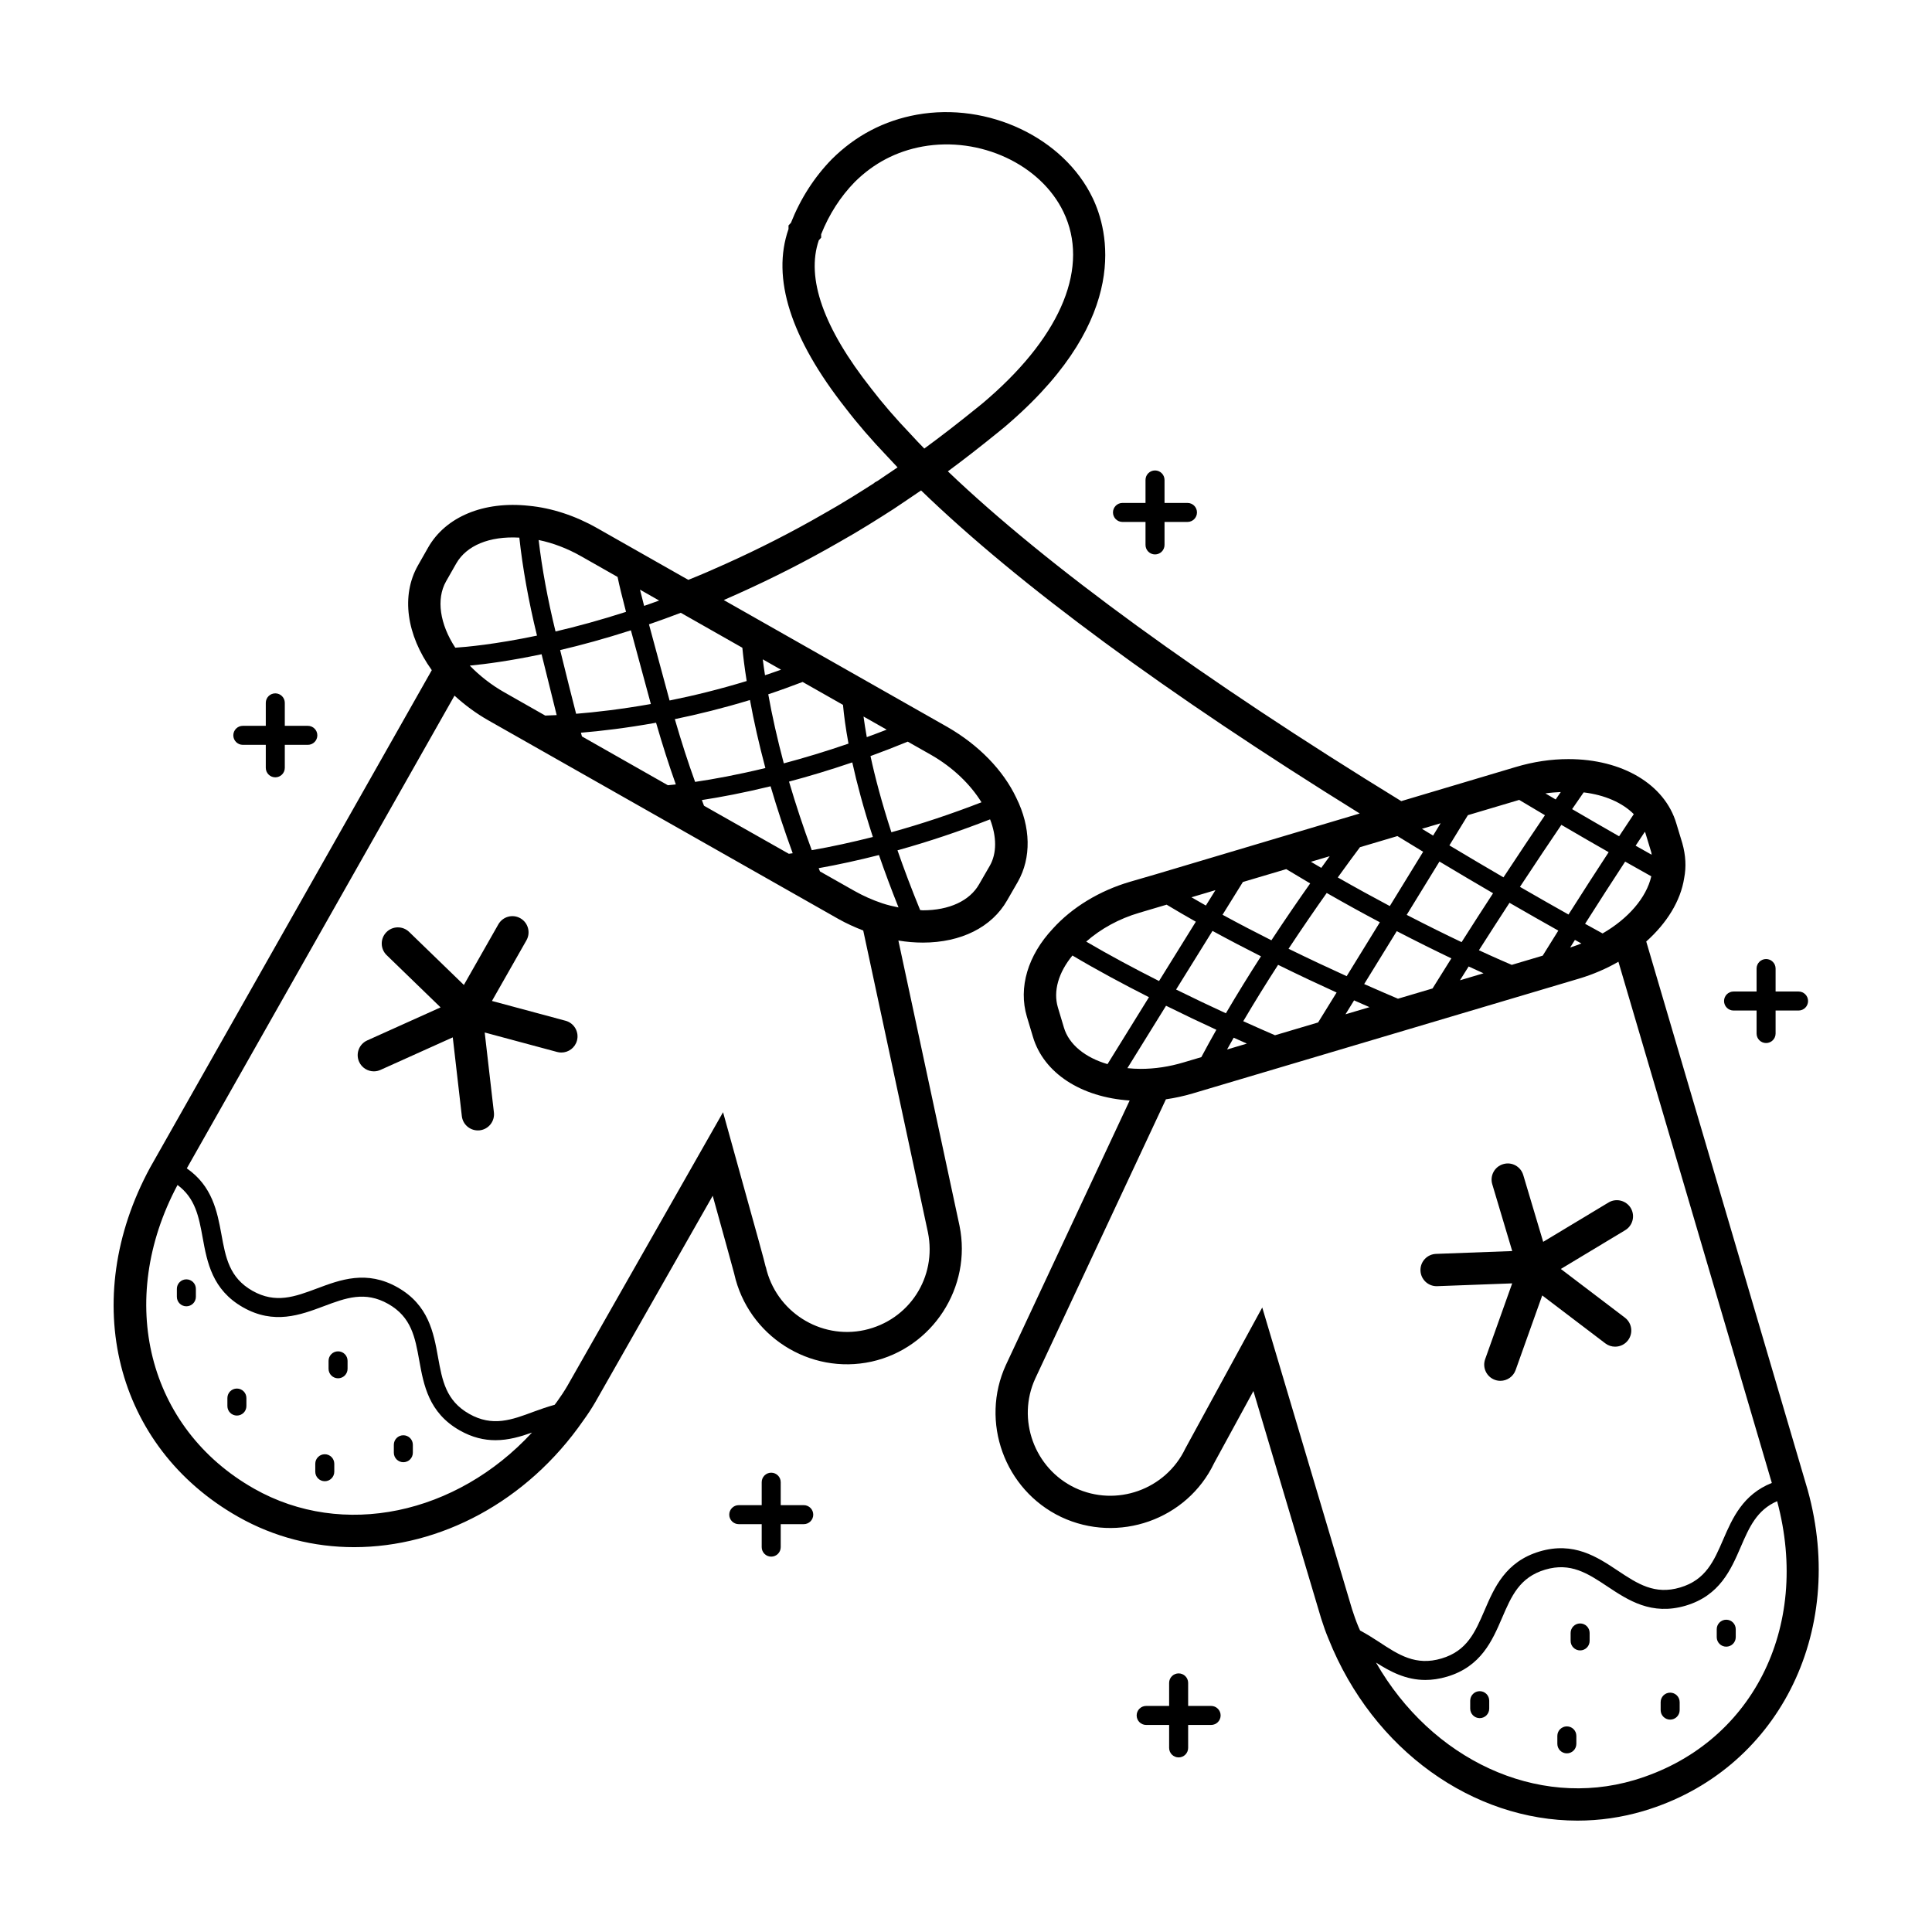 <?xml version="1.0" encoding="UTF-8"?>
<!-- Uploaded to: SVG Repo, www.svgrepo.com, Generator: SVG Repo Mixer Tools -->
<svg fill="#000000" width="800px" height="800px" version="1.1" viewBox="144 144 512 512" xmlns="http://www.w3.org/2000/svg">
 <g>
  <path d="m623.06 538.88-42.789-145.37c5.438-4.863 9.117-10.734 10.055-16.832 0.57-2.922 0.414-5.984-0.492-9.211l-1.582-5.219c-3.062-10.379-14.289-17.078-28.602-17.078-4.609 0-9.289 0.695-13.984 2.102l-30.32 9.035c-52.531-32.223-93.961-62.363-120.15-87.395 4.125-3.043 8.566-6.492 13.453-10.461 1.113-0.898 2.211-1.793 3.141-2.641 31.965-27.938 25.875-50.805 21.773-59.344-7.672-15.973-27.676-25.453-46.57-22.078-8.691 1.57-16.273 5.535-22.59 11.836-4.629 4.758-8.262 10.414-10.797 16.828l-0.641 0.691v0.957c-4.543 12.988 0.559 28.973 15.148 47.484 3.148 4.109 6.852 8.398 10.938 12.672 0.918 1.004 1.848 2 2.812 3.004-1.098 0.746-2.191 1.477-3.273 2.207l-2.012 1.371-0.75 0.402-0.16 0.176c-3.769 2.422-8.613 5.477-13.516 8.219-8.266 4.766-16.988 9.215-25.922 13.227-3.707 1.676-6.519 2.891-9.828 4.203l-24.133-13.695c-5.809-3.309-12.082-5.359-18.086-5.93-11.996-1.305-22.051 2.902-26.695 11.008l-2.727 4.797c-4.519 7.984-3.043 18.398 3.668 27.754l-74.648 131.82c-19.062 35.16-9.254 74.074 23.312 92.531 9.613 5.457 20.148 8.062 30.754 8.062 22.73 0 45.781-11.977 60.73-33.559 1.145-1.57 2.227-3.211 3.223-4.934l31.078-54.629c2.699 9.73 5.422 19.566 5.699 20.672l0.004 0.031c3.684 16.43 19.98 26.848 36.395 23.25 16.172-3.598 26.637-19.734 23.305-36.012l-16.199-75.578c2.18 0.359 4.344 0.543 6.481 0.543 10.148 0 18.293-4.09 22.344-11.203l2.836-4.918c3.602-6.348 3.441-14.48-0.406-22.227-3.461-7.324-9.926-13.984-18.254-18.785l-59.273-33.641c1.258-0.551 2.535-1.117 3.918-1.742 9.191-4.125 18.168-8.711 26.637-13.594 5.269-2.949 10.465-6.238 14.402-8.77l2.586-1.734c1.57-1.055 3.152-2.117 4.742-3.211 25.844 24.988 64.93 53.762 116.25 85.613l-54.039 16.105-6.766 1.969c-8.117 2.363-15.426 6.801-20.52 12.445-6.656 7.106-9.168 15.594-6.887 23.312l1.598 5.324c2.848 9.652 12.781 16.051 25.641 16.906l-32.789 70.07c-6.918 15.055-0.371 33.125 14.602 40.289 15.199 7.18 33.434 0.707 40.578-14.277 0.137-0.258 5.981-10.965 10.41-19.086l17.961 60.316c0.594 1.879 1.234 3.691 1.953 5.394 11.844 29.609 38.371 48.133 65.973 48.133 5.82 0 11.688-0.828 17.477-2.543 35.336-10.512 54.059-47.055 43.527-85.066zm-282.33-223.22c0.207 2.144 0.559 5.125 1.148 8.82-7.231 2.207-14.113 3.891-20.434 5.16-0.656-2.484-1.484-5.531-2.402-8.867-0.992-3.633-2.055-7.531-3.059-11.316 2.731-0.938 5.547-1.961 8.43-3.059zm26.672 15.137c0.246 2.731 0.695 6.141 1.457 10.27-6.133 2.106-11.863 3.828-17.145 5.231-1.715-6.445-3.117-12.672-4.117-18.305 2.988-0.988 6.031-2.098 9.105-3.269zm5.441 3.086 6.137 3.481c-1.789 0.699-3.535 1.352-5.273 1.984-0.363-2.027-0.648-3.852-0.863-5.465zm4.981 49.504c-2.559-0.852-5.047-1.961-7.394-3.285l-9.125-5.164c-0.117-0.289-0.23-0.574-0.348-0.863 5.301-0.945 10.629-2.125 15.977-3.481 1.5 4.328 3.203 8.934 5.184 13.887-1.426-0.297-2.852-0.609-4.293-1.094zm-90.301-66.008c0.645 2.559 1.5 6.031 2.402 9.68l1.598 6.449c-1.215 0.059-2.258 0.105-3.031 0.125l-10.867-6.176c-3.438-1.953-6.531-4.379-9.125-7.062 4.102-0.395 10.578-1.23 19.023-3.016zm27.176-12.812c-0.383-1.473-0.754-2.926-1.094-4.301l5.074 2.883c-1.336 0.477-2.68 0.977-3.981 1.418zm-3.504 6.473c0.984 3.703 2.016 7.508 2.992 11.059 0.867 3.168 1.664 6.082 2.297 8.473-7.914 1.402-14.711 2.176-19.809 2.586l-1.859-7.316c-0.887-3.598-1.734-7.012-2.371-9.566 5.598-1.309 11.898-3.031 18.75-5.234zm-12.973 28.121c-0.09-0.328-0.176-0.629-0.273-0.984 5.238-0.434 12.035-1.23 19.914-2.648 1.719 5.953 3.426 11.285 5.234 16.344-0.766 0.09-1.465 0.16-2.106 0.223zm44.527-9.648c1.012 5.578 2.398 11.695 4.082 18.027-7.379 1.789-13.699 2.949-18.621 3.668-1.863-5.141-3.606-10.535-5.375-16.629 6.164-1.266 12.875-2.926 19.914-5.066zm-12.18 28.016c-0.195-0.504-0.379-1.004-0.57-1.508 4.934-0.75 11.074-1.91 18.211-3.648 1.777 6.039 3.742 11.969 5.863 17.746-0.328 0.047-0.711 0.102-1.023 0.145l-19.254-10.902zm28.555 11.777c-2.188-5.891-4.203-11.98-6.027-18.172 5.18-1.375 10.785-3.055 16.766-5.09 1.219 5.551 2.973 12.133 5.457 19.766-5.426 1.367-10.832 2.566-16.195 3.496zm-12.391-46.367c-0.242-1.551-0.434-2.949-0.59-4.207l4.84 2.75c-1.426 0.512-2.84 0.988-4.25 1.457zm-39.07-26.043c0.484 2.363 1.266 5.516 2.238 9.254-6.82 2.191-13.105 3.898-18.68 5.199-2.09-8.523-3.606-16.781-4.473-24.242 3.785 0.781 7.621 2.238 11.273 4.316zm-45.461 1.184 2.715-4.769c2.715-4.727 8.762-7.285 16.711-6.832 0.867 8.035 2.449 16.863 4.68 25.965-11.148 2.336-18.816 3.019-21.652 3.203-4.098-6.25-5.102-12.887-2.453-17.566zm-50.887 240.42c-28.191-15.98-36.641-49.781-20.27-80.465 4.715 3.492 5.648 8.383 6.664 13.977 1.18 6.469 2.519 13.805 10.707 18.453 8.195 4.641 15.195 2.016 21.355-0.293 5.875-2.207 10.953-4.102 17.109-0.621 6.152 3.488 7.117 8.828 8.23 15.008 1.168 6.481 2.5 13.828 10.691 18.496 3.359 1.914 6.519 2.613 9.496 2.613 3.457 0 6.664-0.945 9.684-2.019-19.992 21.66-50.094 28.234-73.668 14.852zm161.81-42.023c-11.773 2.578-23.531-4.922-26.184-16.758l-0.031 0.004c-0.402-1.785-2.019-7.602-8.539-31.051l-2.754-9.922-41.246 72.5c-0.836 1.441-1.762 2.832-2.785 4.246-0.191 0.277-0.406 0.523-0.598 0.789-1.883 0.527-3.723 1.152-5.5 1.812-5.891 2.203-10.977 4.102-17.184 0.574-6.144-3.496-7.109-8.836-8.223-15.008-1.168-6.488-2.5-13.84-10.707-18.488-8.195-4.66-15.191-2.035-21.363 0.281-5.883 2.203-10.965 4.09-17.105 0.625-6.137-3.481-7.109-8.812-8.23-14.977-1.102-6.031-2.414-12.781-9.168-17.473l70.941-125.28c2.691 2.453 5.691 4.691 8.953 6.543l92.801 52.648c2.106 1.188 4.316 2.176 6.566 3.055l17.141 79.977c2.422 11.898-4.949 23.273-16.785 25.902zm33.188-123.05-2.84 4.914c-2.492 4.387-7.926 6.902-14.906 6.902-0.238 0-0.484-0.055-0.719-0.066-2.328-5.684-4.316-10.965-6.004-15.836 8.172-2.262 16.363-5.019 24.539-8.203 1.754 4.555 1.82 8.961-0.07 12.289zm-2.211-16.812c-7.961 3.082-15.934 5.754-23.875 7.941-2.57-7.906-4.344-14.645-5.535-20.188 3.195-1.16 6.504-2.449 9.871-3.824l6.293 3.57c5.672 3.266 10.289 7.715 13.246 12.5zm-18.805-97.594c-3.934-4.117-7.43-8.16-10.43-12.078-12.641-16.035-17.305-29.246-13.871-39.273l0.621-0.676v-0.91c2.109-5.301 5.109-9.961 8.871-13.824 5.019-5.004 11.082-8.176 18.02-9.43 15.211-2.727 31.266 4.727 37.328 17.355 6.879 14.312-0.301 32.238-19.758 49.246-0.875 0.797-1.84 1.578-2.82 2.371-5.25 4.254-9.957 7.894-14.309 11.07-1.246-1.262-2.453-2.543-3.652-3.852zm60.988 168.24c-1.203 0-2.379-0.074-3.512-0.191 3.617-5.844 7.043-11.387 10.242-16.535 4.699 2.324 9.23 4.473 13.332 6.367-1.371 2.414-2.695 4.832-3.984 7.25l-4.68 1.391c-3.805 1.145-7.637 1.719-11.398 1.719zm27.094-49.523 11.488-3.41c2.141 1.301 4.258 2.562 6.348 3.789-3.109 4.402-6.621 9.508-10.281 15.07-4.238-2.125-8.594-4.398-12.949-6.766 2.262-3.648 4.082-6.562 5.394-8.684zm-9.812 6.242c-1.281-0.719-2.551-1.457-3.82-2.191l6.359-1.891c-0.781 1.258-1.609 2.586-2.539 4.082zm50.762-18.41c2.316 1.422 4.594 2.812 6.82 4.156-2.5 4.07-5.481 8.922-8.836 14.391-4.336-2.297-8.969-4.84-13.785-7.586 2.418-3.367 4.449-6.106 5.875-8.012zm31.879-9.469 0.387-0.125c2.344 1.402 4.613 2.754 6.832 4.066-2.973 4.375-6.715 9.961-10.992 16.465-4.414-2.57-9.215-5.406-14.332-8.469 2.418-3.945 4.109-6.715 4.906-8.012zm30.762 3.656c-1.23 1.844-2.535 3.809-3.891 5.863-3.734-2.133-7.894-4.527-12.453-7.195 1.316-1.918 2.352-3.414 3.059-4.434 5.609 0.672 10.293 2.75 13.285 5.766zm3.07 4.961 1.57 5.164c0.059 0.211 0.059 0.422 0.105 0.637-1.305-0.73-2.715-1.531-4.258-2.398 0.848-1.281 1.652-2.5 2.449-3.691 0.043 0.094 0.105 0.184 0.133 0.289zm-9.73 5.121c-3.305 5.047-6.879 10.586-10.641 16.52-3.582-2.012-7.91-4.469-12.867-7.332 4.281-6.508 8.031-12.09 10.977-16.434 4.574 2.68 8.766 5.098 12.531 7.246zm-14.039-13.973c-0.91-0.535-1.789-1.055-2.719-1.602 1.367-0.215 2.719-0.293 4.074-0.367-0.41 0.59-0.875 1.27-1.355 1.969zm-16.594 24.855c-2.637 4.039-5.43 8.379-8.34 12.957-4.141-1.969-9.059-4.387-14.547-7.227 3.301-5.367 6.219-10.121 8.68-14.133 5.062 3.035 9.82 5.848 14.207 8.402zm-15.891-15.285c-0.973-0.59-1.969-1.188-2.957-1.793l4.953-1.473c-0.59 0.973-1.262 2.066-1.996 3.266zm-14.109 22.977c-2.742 4.457-5.703 9.27-8.797 14.281-4.59-2.086-9.836-4.535-15.402-7.262 3.617-5.477 7.062-10.473 10.117-14.785 4.914 2.82 9.648 5.414 14.082 7.766zm-15.527-14.418c-0.91-0.535-1.82-1.062-2.746-1.613l4.977-1.477c-0.695 0.957-1.445 1.996-2.231 3.09zm-15.977 23.438c-3.109 4.828-6.254 9.91-9.301 15.098-4.047-1.863-8.523-3.988-13.195-6.293 3.613-5.82 6.867-11.07 9.648-15.539 4.312 2.352 8.641 4.613 12.848 6.734zm-7.231 21.566c1.223 0.555 2.383 1.074 3.488 1.566l-5.246 1.562c0.578-1.043 1.164-2.086 1.758-3.129zm10.949-0.648c-2.227-0.961-5.09-2.215-8.414-3.719 3.031-5.144 6.152-10.172 9.234-14.941 5.578 2.742 10.852 5.219 15.504 7.336-1.602 2.606-3.246 5.25-4.902 7.934zm20.953-9.242c1.465 0.648 2.82 1.246 4.09 1.797l-6.363 1.891c0.766-1.242 1.52-2.465 2.273-3.688zm11.633-0.441c-2.188-0.926-5.273-2.254-8.957-3.883 3.039-4.926 5.941-9.645 8.637-14.02 5.41 2.801 10.324 5.231 14.469 7.211-1.637 2.602-3.301 5.25-4.988 7.977zm18.73-8.543c1.465 0.68 2.777 1.273 3.945 1.805l-6.246 1.855c0.777-1.242 1.539-2.449 2.301-3.66zm11.422-0.426c-1.113-0.469-4.188-1.789-8.699-3.875 2.832-4.438 5.547-8.652 8.102-12.574 4.973 2.871 9.324 5.344 12.938 7.371-1.367 2.172-2.746 4.383-4.141 6.641zm16.742-6.613c0.625 0.348 1.16 0.645 1.715 0.945-0.977 0.379-1.953 0.754-2.977 1.062 0.426-0.672 0.844-1.332 1.262-2.008zm7.328-1.715c-1.129-0.613-2.66-1.461-4.637-2.555 3.754-5.926 7.332-11.457 10.621-16.48 2.641 1.492 4.984 2.812 6.926 3.894-1.305 5.691-6.137 11.238-12.91 15.141zm-122.76-5.481 7.227-2.144c2.551 1.531 5.129 3.043 7.742 4.516-2.812 4.523-6.102 9.828-9.754 15.719-6.457-3.266-13.098-6.805-19.301-10.449 3.848-3.383 8.703-6.074 14.086-7.641zm-19.992 30.414-1.598-5.332c-1.273-4.297 0.133-9.219 3.859-13.754 6.488 3.856 13.477 7.602 20.277 11.047-3.414 5.512-7.094 11.457-10.984 17.738-5.887-1.727-10.219-5.176-11.555-9.699zm52.562 74.191-4.926 9.027s-15.25 27.957-15.453 28.336c-5.203 10.922-18.34 15.598-29.262 10.422-10.766-5.148-15.477-18.152-10.516-28.949l34.625-74.004c2.394-0.348 4.777-0.863 7.148-1.57l102.33-30.414c3.75-1.117 7.254-2.641 10.445-4.473l40.652 138.12c-7.648 3.047-10.438 9.332-12.867 14.957-2.488 5.762-4.637 10.734-11.41 12.746-6.769 2.016-11.301-0.973-16.535-4.453-5.481-3.648-11.68-7.773-20.723-5.09-9.043 2.707-11.996 9.562-14.602 15.625-2.481 5.758-4.621 10.727-11.383 12.734-6.82 2.035-11.367-0.945-16.605-4.402-1.594-1.055-3.258-2.07-4.992-3.019-0.133-0.328-0.301-0.637-0.434-0.969-0.645-1.535-1.195-3.113-1.691-4.664zm98.59 125.25c-25.91 7.691-53.758-5.508-68.441-31.152 3.738 2.387 7.891 4.613 13.082 4.613 1.785 0 3.691-0.266 5.75-0.875 9.02-2.684 11.969-9.539 14.574-15.582 2.481-5.769 4.625-10.75 11.418-12.777 6.746-1.996 11.266 0.977 16.488 4.453 5.492 3.648 11.699 7.769 20.762 5.09 9.027-2.684 11.984-9.543 14.594-15.582 2.246-5.215 4.258-9.766 9.633-12.105 9.035 33.641-6.805 64.672-37.859 73.918z"/>
  <path d="m524.71 484.85h0.16l19.875-0.742-7.168 20.102c-0.789 2.223 0.367 4.676 2.602 5.473 0.473 0.168 0.957 0.25 1.438 0.25 1.762 0 3.41-1.094 4.035-2.848l7.055-19.781 16.723 12.707c0.777 0.59 1.688 0.871 2.59 0.871 1.293 0 2.574-0.578 3.414-1.688 1.43-1.883 1.062-4.57-0.816-6l-16.984-12.906 17.062-10.277c2.023-1.219 2.68-3.856 1.461-5.879-1.23-2.019-3.863-2.672-5.879-1.461l-17.32 10.43-5.285-17.715c-0.68-2.262-3.047-3.566-5.332-2.875-2.266 0.676-3.559 3.059-2.875 5.332l5.285 17.699-20.191 0.75c-2.367 0.09-4.211 2.074-4.121 4.438 0.09 2.305 1.988 4.121 4.273 4.121z"/>
  <path d="m293.88 414.51-19.508-5.246 9.141-16.07c1.168-2.055 0.449-4.672-1.602-5.84-2.062-1.18-4.672-0.449-5.84 1.602l-9.141 16.07-14.504-14.055c-1.703-1.648-4.418-1.605-6.055 0.098-1.648 1.699-1.602 4.41 0.098 6.055l14.289 13.844-19.445 8.758c-2.156 0.973-3.117 3.508-2.144 5.664 0.715 1.586 2.273 2.527 3.906 2.527 0.59 0 1.184-0.121 1.758-0.379l19.156-8.625 2.402 20.871c0.25 2.18 2.102 3.789 4.246 3.789 0.16 0 0.328-0.004 0.492-0.023 2.348-0.273 4.035-2.398 3.762-4.746l-2.438-21.18 19.207 5.164c0.371 0.102 0.746 0.145 1.113 0.145 1.891 0 3.617-1.258 4.133-3.176 0.609-2.277-0.742-4.629-3.027-5.246z"/>
  <path d="m464.96 596.09h-6.09v-6.106c0-1.391-1.129-2.519-2.519-2.519s-2.519 1.129-2.519 2.519v6.106h-6.086c-1.391 0-2.519 1.129-2.519 2.519s1.129 2.519 2.519 2.519h6.086v6.086c0 1.391 1.129 2.519 2.519 2.519s2.519-1.129 2.519-2.519v-6.086h6.09c1.391 0 2.519-1.129 2.519-2.519s-1.129-2.519-2.519-2.519z"/>
  <path d="m208.35 341.39h6.086v6.09c0 1.391 1.129 2.519 2.519 2.519s2.519-1.129 2.519-2.519v-6.09h6.102c1.391 0 2.519-1.129 2.519-2.519 0-1.391-1.129-2.519-2.519-2.519h-6.102v-6.086c0-1.391-1.129-2.519-2.519-2.519s-2.519 1.129-2.519 2.519v6.086h-6.086c-1.391 0-2.519 1.129-2.519 2.519 0.004 1.391 1.129 2.519 2.519 2.519z"/>
  <path d="m357 542.88h-6.102v-6.082c0-1.391-1.129-2.519-2.519-2.519-1.391 0-2.519 1.129-2.519 2.519v6.082h-6.082c-1.391 0-2.519 1.129-2.519 2.519s1.129 2.519 2.519 2.519h6.082v6.09c0 1.391 1.129 2.519 2.519 2.519 1.391 0 2.519-1.129 2.519-2.519v-6.09h6.102c1.391 0 2.519-1.129 2.519-2.519s-1.129-2.519-2.519-2.519z"/>
  <path d="m603.41 411.8h6.102v6.098c0 1.391 1.129 2.519 2.519 2.519s2.519-1.129 2.519-2.519v-6.098h6.086c1.391 0 2.519-1.129 2.519-2.519s-1.129-2.519-2.519-2.519h-6.086v-6.086c0-1.391-1.129-2.519-2.519-2.519s-2.519 1.129-2.519 2.519v6.086h-6.102c-1.391 0-2.519 1.129-2.519 2.519s1.129 2.519 2.519 2.519z"/>
  <path d="m441.47 282.32h6.102v6.09c0 1.391 1.129 2.519 2.519 2.519s2.519-1.129 2.519-2.519v-6.09h6.082c1.391 0 2.519-1.129 2.519-2.519 0-1.391-1.129-2.519-2.519-2.519h-6.082v-6.09c0-1.391-1.129-2.519-2.519-2.519s-2.519 1.129-2.519 2.519v6.09h-6.102c-1.391 0-2.519 1.129-2.519 2.519 0 1.391 1.129 2.519 2.519 2.519z"/>
  <path d="m206.78 511.98c-1.391 0-2.519 1.129-2.519 2.519v2.121c0 1.391 1.129 2.519 2.519 2.519s2.519-1.129 2.519-2.519v-2.121c0-1.395-1.125-2.519-2.519-2.519z"/>
  <path d="m250.89 524.36c-1.391 0-2.519 1.129-2.519 2.519v2.106c0 1.391 1.129 2.519 2.519 2.519s2.519-1.129 2.519-2.519v-2.106c0-1.398-1.129-2.519-2.519-2.519z"/>
  <path d="m233.59 502.12c-1.391 0-2.519 1.129-2.519 2.519v2.106c0 1.391 1.129 2.519 2.519 2.519 1.391 0 2.519-1.129 2.519-2.519v-2.106c0-1.398-1.125-2.519-2.519-2.519z"/>
  <path d="m230.07 529.39c-1.391 0-2.519 1.129-2.519 2.519v2.109c0 1.391 1.129 2.519 2.519 2.519 1.391 0 2.519-1.129 2.519-2.519v-2.109c-0.004-1.395-1.129-2.519-2.519-2.519z"/>
  <path d="m193.39 483.04c-1.391 0-2.519 1.129-2.519 2.519v2.106c0 1.391 1.129 2.519 2.519 2.519s2.519-1.129 2.519-2.519v-2.106c0-1.391-1.125-2.519-2.519-2.519z"/>
  <path d="m536.14 592.18c-1.391 0-2.519 1.129-2.519 2.519v2.106c0 1.391 1.129 2.519 2.519 2.519s2.519-1.129 2.519-2.519v-2.106c-0.004-1.395-1.125-2.519-2.519-2.519z"/>
  <path d="m586.61 592.57c-1.391 0-2.519 1.129-2.519 2.519v2.109c0 1.391 1.129 2.519 2.519 2.519s2.519-1.129 2.519-2.519v-2.109c0-1.398-1.129-2.519-2.519-2.519z"/>
  <path d="m601.47 573.24c-1.391 0-2.519 1.129-2.519 2.519v2.106c0 1.391 1.129 2.519 2.519 2.519s2.519-1.129 2.519-2.519v-2.106c0-1.395-1.125-2.519-2.519-2.519z"/>
  <path d="m562.75 574.23c-1.391 0-2.519 1.129-2.519 2.519v2.106c0 1.391 1.129 2.519 2.519 2.519s2.519-1.129 2.519-2.519v-2.106c0-1.391-1.129-2.519-2.519-2.519z"/>
  <path d="m559.23 601.51c-1.391 0-2.519 1.129-2.519 2.519v2.109c0 1.391 1.129 2.519 2.519 2.519 1.391 0 2.519-1.129 2.519-2.519v-2.109c0-1.391-1.121-2.519-2.519-2.519z"/>
 </g>
</svg>